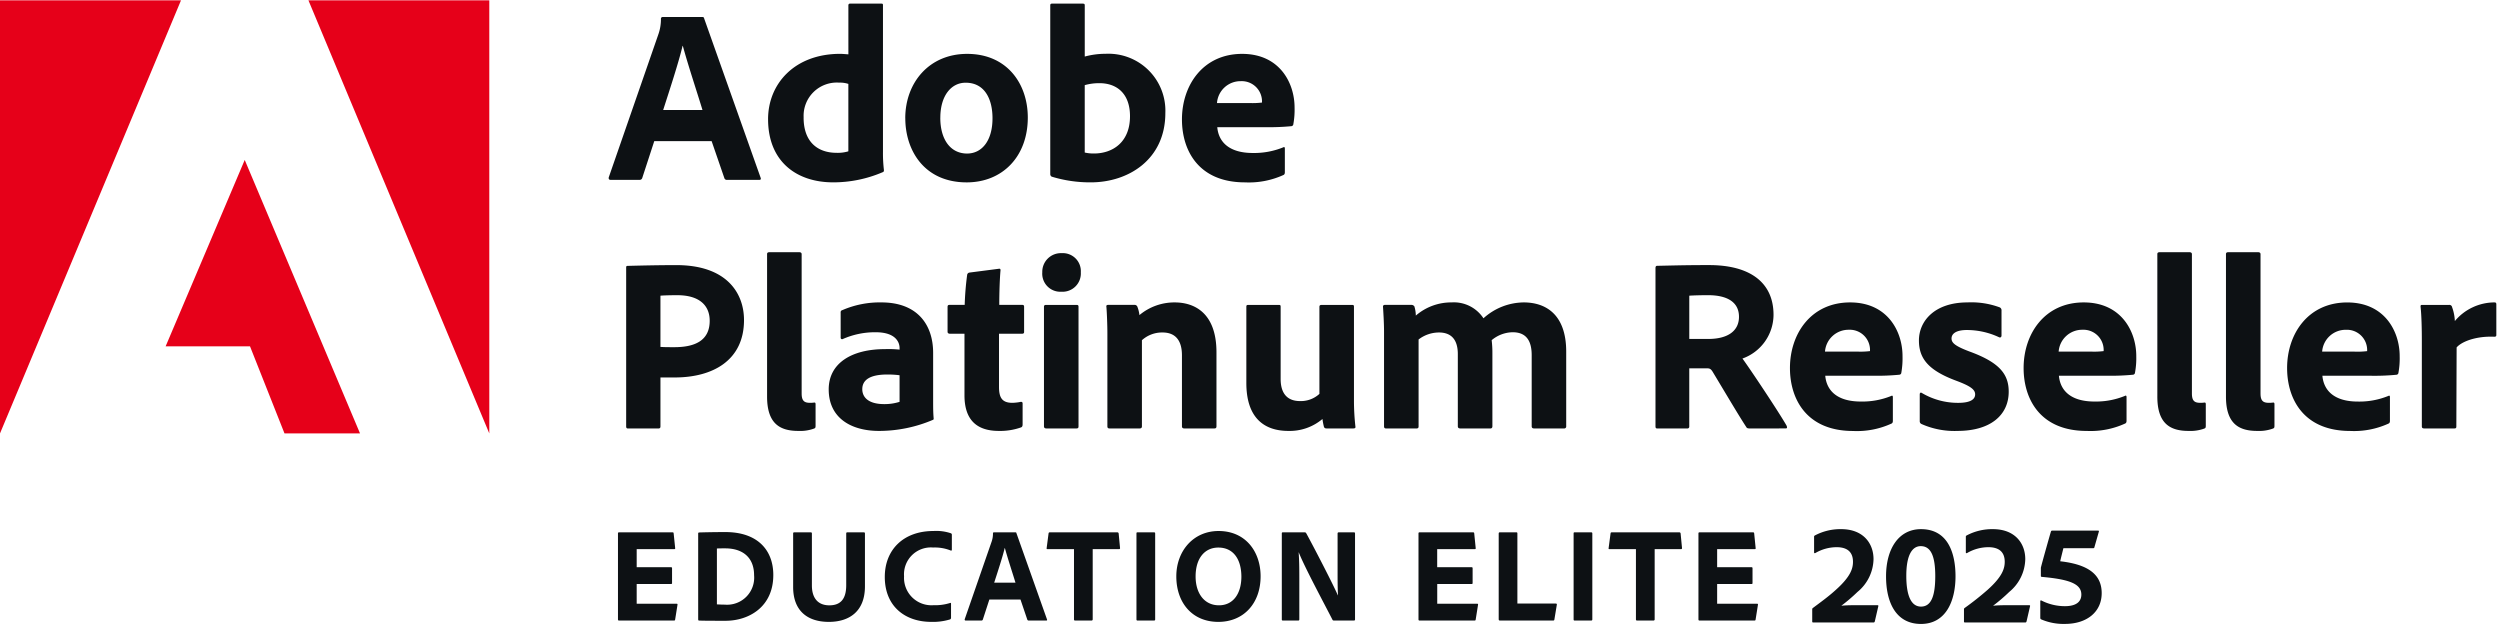 <svg xmlns="http://www.w3.org/2000/svg" width="344.785" height="86.551" viewBox="0 0 344.785 86.551">
  <g id="Group_2111" data-name="Group 2111" transform="translate(0 0.05)">
    <path id="Path_8637" data-name="Path 8637" d="M0,0V59.725L24.961,0Z" fill="#e60019"/>
    <path id="Path_8638" data-name="Path 8638" d="M33.72,0,58.662,59.726V0Z" transform="translate(8.819 0)" fill="#e60019"/>
    <path id="Path_8639" data-name="Path 8639" d="M29.015,17.447l15.9,37.712H34.5L29.742,43.147H18.108Z" transform="translate(4.736 4.563)" fill="#e60019"/>
    <g id="Group_2110" data-name="Group 2110" transform="translate(83.945 0.45)">
      <g id="Group_2112" data-name="Group 2112">
        <path id="Union_20" data-name="Union 20" d="M197.578,84.926c-.1-.041-.139-.1-.139-.239V82.419a.1.1,0,0,1,.156-.1,7.1,7.1,0,0,0,3.236.781c1.645,0,2.27-.68,2.27-1.6,0-1.451-1.566-2.089-5.383-2.434-.1,0-.2-.018-.2-.138V77.8c.143-.625,1.346-4.882,1.387-4.983a.178.178,0,0,1,.2-.138h6.281c.125,0,.162.037.125.16l-.607,2.126c-.018.1-.061.142-.2.142h-4.078c-.119.482-.344,1.364-.439,1.8,4.131.464,5.721,2.011,5.721,4.4,0,2.572-2.029,4.239-5.061,4.239A7.759,7.759,0,0,1,197.578,84.926Zm-21.41-5.942c0-3.8,1.744-6.507,4.818-6.507,3.756,0,4.762,3.371,4.762,6.507,0,3.435-1.346,6.567-4.762,6.567C177.592,85.551,176.168,82.676,176.168,78.984Zm2.793-.083c0,2.774.678,4.257,2.025,4.257,1.367,0,1.969-1.364,1.969-4.2,0-2.889-.662-4.137-2.006-4.137C179.781,74.823,178.961,76.031,178.961,78.9Zm8.092,6.448c-.139,0-.139-.078-.139-.179V83.622c0-.143,0-.2.078-.262a40.324,40.324,0,0,0,3.172-2.508c2.049-1.828,2.371-2.953,2.371-3.876,0-1.226-.662-2.011-2.25-2.011a5.869,5.869,0,0,0-2.93.8c-.125.06-.184.023-.184-.1V73.56a.2.2,0,0,1,.123-.22,7.47,7.47,0,0,1,3.613-.863c3.031,0,4.461,1.947,4.461,4.138a6,6,0,0,1-2.209,4.519,23.342,23.342,0,0,1-2.232,1.906c.785-.078,1.625-.078,2.834-.078h2.088c.16,0,.2.037.18.138l-.482,2.09c-.041.119-.076.161-.2.161Zm-20.928,0c-.139,0-.139-.078-.139-.179V83.622c0-.143,0-.2.078-.262.881-.662,2.148-1.566,3.174-2.508,2.049-1.828,2.369-2.953,2.369-3.876,0-1.226-.662-2.011-2.25-2.011a5.858,5.858,0,0,0-2.93.8c-.125.06-.184.023-.184-.1V73.56a.2.2,0,0,1,.123-.22,7.473,7.473,0,0,1,3.615-.863c3.029,0,4.459,1.947,4.459,4.138a6,6,0,0,1-2.209,4.519A23.342,23.342,0,0,1,170,83.039c.785-.078,1.627-.078,2.834-.078h2.09c.16,0,.2.037.178.138l-.482,2.09c-.041.119-.076.161-.2.161Zm-87.84-6.36c0-3.467,2.324-6.255,5.832-6.255,3.693,0,5.773,2.806,5.793,6.2.018,3.789-2.355,6.333-5.828,6.333C80.443,85.266,78.285,82.589,78.285,78.989Zm2.66.018c0,2.25,1.146,3.973,3.229,3.973,1.93,0,3.086-1.575,3.086-3.973-.02-2.471-1.172-3.99-3.178-3.99C82.227,75.016,80.945,76.463,80.945,79.007Zm-42.865.06c0-3.775,2.6-6.333,6.705-6.333a6.28,6.28,0,0,1,2.416.313.209.209,0,0,1,.127.22v2.025c0,.165-.09.165-.164.128a5.875,5.875,0,0,0-2.416-.409,3.706,3.706,0,0,0-4.01,3.963A3.782,3.782,0,0,0,44.8,82.965a6.847,6.847,0,0,0,2.266-.3c.1-.037.15-.019.15.092v1.915c0,.129-.037.22-.15.257a8.052,8.052,0,0,1-2.582.335C40.885,85.266,38.08,83.131,38.08,79.066ZM25.441,80.458V73.083c0-.11.02-.165.17-.165h2.266c.109,0,.15.055.15.165v7.168c0,1.6.727,2.733,2.412,2.733,1.408,0,2.322-.726,2.322-2.769V73.083c0-.11.037-.165.146-.165h2.27c.129,0,.166.055.166.165v7.283c0,3.5-2.209,4.9-4.979,4.9C27.357,85.266,25.441,83.686,25.441,80.458ZM12.455,85.083c-.074,0-.111-.06-.111-.188V73.087c0-.092.02-.133.129-.152.561-.018,1.971-.055,3.623-.055,4.438,0,6.609,2.484,6.609,5.924,0,4.436-3.418,6.31-6.578,6.31C14.906,85.115,13.051,85.115,12.455,85.083Zm2.471-9.938v7.706c.371.018.67.037,1.092.037a3.735,3.735,0,0,0,4.037-4.046c0-2.489-1.6-3.715-3.98-3.715C15.633,75.126,15.334,75.126,14.926,75.145Zm126.748,9.772v-9.68H138.02c-.111,0-.133-.055-.111-.166l.262-1.988c.02-.129.055-.165.184-.165h9.281a.174.174,0,0,1,.2.165l.189,1.97c.018.129-.037.184-.152.184h-3.617V84.9a.16.16,0,0,1-.166.184h-2.227l-.033,0C141.721,85.084,141.674,85.018,141.674,84.917Zm-77.5,0v-9.68H60.518c-.113,0-.133-.055-.113-.166l.26-1.988c.023-.129.057-.165.189-.165h9.281a.177.177,0,0,1,.2.165l.188,1.97c.018.129-.037.184-.152.184H66.754V84.9c0,.128-.072.184-.164.184H64.357l-.031,0C64.221,85.084,64.174,85.018,64.174,84.917Zm86.271.166c-.113,0-.15-.06-.15-.17V73.078c0-.11.037-.161.15-.161h7.33c.146,0,.188.014.207.151l.2,2c.02.1,0,.165-.129.165h-5.18v2.493h4.73c.1,0,.15.037.15.147v2.044c0,.11-.072.128-.15.128h-4.73v2.714h5.479c.146,0,.166.055.146.166l-.316,1.988c-.018.147-.055.17-.184.17Zm-17.221,0c-.115,0-.146-.06-.146-.17V73.078c0-.147.055-.161.146-.161h2.264c.115,0,.17.037.17.161V84.912c0,.11-.037.17-.17.17Zm-10.293,0c-.146,0-.184-.078-.184-.207V73.1c0-.115.037-.183.148-.183h2.3c.092,0,.129.055.129.151V82.74h5.309c.111,0,.148.073.129.165l-.334,2.025c-.01.129-.094.152-.18.152Zm-11.094,0c-.115,0-.152-.06-.152-.17V73.078c0-.11.037-.161.152-.161h7.33c.146,0,.188.014.205.151l.2,2c.018.1,0,.165-.129.165h-5.18v2.493H119c.1,0,.15.037.15.147v2.044c0,.11-.078.128-.15.128h-4.73v2.714h5.479c.146,0,.166.055.146.166l-.316,1.988c-.018.147-.055.17-.187.17Zm-11.775,0c-.17,0-.205-.041-.262-.152-1.041-2.043-3.844-7.247-4.625-9.249h-.018c.074,1.079.092,1.819.092,3.568v5.662c0,.11-.037.17-.152.17H93c-.109,0-.166-.023-.166-.17V73.069c0-.1.037-.151.129-.151h3.014c.146,0,.164.041.242.151,1.24,2.278,3.748,7.146,4.34,8.523h.023c-.023-.542-.055-1.1-.055-2.916V73.087c0-.115.055-.17.164-.17h2.082c.133,0,.16.055.16.183V84.894c0,.147-.027.188-.2.188Zm-27.127,0c-.109,0-.146-.06-.146-.17V73.078c0-.147.055-.161.146-.161h2.27c.109,0,.164.037.164.161V84.912c0,.11-.037.17-.164.17Zm-14.994,0a.2.2,0,0,1-.207-.128l-.939-2.77H52.5l-.895,2.751a.2.2,0,0,1-.2.147H49.248c-.127,0-.164-.073-.146-.184L52.82,74.18A3.378,3.378,0,0,0,53,73.046a.122.122,0,0,1,.111-.128h2.977c.09,0,.127.018.146.11l4.215,11.889c.037.092.02.166-.092.166Zm-4.775-5.221h2.939c-.373-1.226-1.111-3.467-1.465-4.79h-.018C54.322,76.316,53.652,78.359,53.166,79.861ZM1.428,85.083c-.109,0-.146-.06-.146-.17V73.078c0-.11.037-.161.146-.161H8.762c.148,0,.184.014.2.151l.207,2c.018.1,0,.165-.129.165H3.863v2.493H8.592c.092,0,.148.037.148.147v2.044c0,.11-.074.128-.148.128H3.863v2.714H9.336c.152,0,.17.055.152.166l-.316,1.988c-.02.147-.057.17-.189.17ZM231.479,50.259c0-4.735,2.91-9.047,8.293-9.047,5.176,0,7.232,4.009,7.232,7.4a10.991,10.991,0,0,1-.17,2.292.3.3,0,0,1-.27.28,31.656,31.656,0,0,1-3.531.138h-6.687c.17,1.956,1.539,3.559,4.9,3.559a10.57,10.57,0,0,0,4.215-.785c.107-.069.2-.032.2.175v3.251c0,.243-.068.349-.234.413a11.454,11.454,0,0,1-5.254,1C233.738,58.934,231.479,54.506,231.479,50.259Zm4.832-2.264h4.49a10.754,10.754,0,0,0,1.717-.069v-.243a2.793,2.793,0,0,0-2.916-2.7A3.251,3.251,0,0,0,236.311,47.995ZM223.047,54.2V34.553c0-.165.068-.271.34-.271h4.078c.244,0,.348.106.348.271v19.2c0,.964.3,1.3,1.131,1.3a3.671,3.671,0,0,0,.615-.037c.139,0,.176.069.176.244v2.948c0,.271-.037.34-.244.409a5.521,5.521,0,0,1-2.123.312C224.893,58.934,223.047,58.006,223.047,54.2Zm-9.465,0V34.553c0-.165.068-.271.344-.271H218c.244,0,.35.106.35.271v19.2c0,.964.3,1.3,1.129,1.3a3.592,3.592,0,0,0,.611-.037c.137,0,.174.069.174.244v2.948c0,.271-.037.34-.238.409a5.56,5.56,0,0,1-2.127.312C215.434,58.934,213.582,58.006,213.582,54.2Zm-18.443-3.945c0-4.735,2.916-9.047,8.293-9.047,5.182,0,7.244,4.009,7.244,7.4a10.873,10.873,0,0,1-.176,2.292.3.3,0,0,1-.275.28,31.656,31.656,0,0,1-3.531.138h-6.687c.17,1.956,1.539,3.559,4.906,3.559a10.563,10.563,0,0,0,4.215-.785c.105-.069.207-.032.207.175v3.251c0,.243-.07.349-.24.413a11.427,11.427,0,0,1-5.248,1C197.4,58.934,195.139,54.506,195.139,50.259Zm4.832-2.264h4.494a10.7,10.7,0,0,0,1.713-.069v-.243a2.787,2.787,0,0,0-2.91-2.7A3.257,3.257,0,0,0,199.971,47.995Zm-37.057,2.264c0-4.735,2.916-9.047,8.293-9.047,5.182,0,7.232,4.009,7.232,7.4a11.4,11.4,0,0,1-.164,2.292.3.3,0,0,1-.275.28,31.656,31.656,0,0,1-3.531.138h-6.686c.168,1.956,1.537,3.559,4.9,3.559A10.57,10.57,0,0,0,176.9,54.1c.105-.069.207-.032.207.175v3.251c0,.243-.068.349-.238.413a11.442,11.442,0,0,1-5.25,1C165.174,58.934,162.914,54.506,162.914,50.259Zm4.832-2.264h4.494a10.759,10.759,0,0,0,1.715-.069v-.243a2.789,2.789,0,0,0-2.912-2.7A3.257,3.257,0,0,0,167.746,47.995ZM21.846,54.2V34.553c0-.165.068-.271.346-.271h4.076c.244,0,.346.106.346.271v19.2c0,.964.307,1.3,1.133,1.3a3.592,3.592,0,0,0,.611-.037c.139,0,.176.069.176.244v2.948c0,.271-.037.34-.244.409a5.509,5.509,0,0,1-2.121.312C23.7,58.934,21.846,58.006,21.846,54.2Zm159.2,3.771a.4.4,0,0,1-.232-.377V53.891c0-.207.133-.3.27-.207a9.742,9.742,0,0,0,5.043,1.374c1.607,0,2.328-.446,2.328-1.167,0-.647-.588-1.13-2.609-1.883-3.875-1.442-5.143-3.086-5.143-5.557,0-2.673,2.162-5.244,6.688-5.244a11.292,11.292,0,0,1,4.457.684.443.443,0,0,1,.244.445v3.431c0,.207-.137.344-.35.239a10.454,10.454,0,0,0-4.418-.992c-1.615,0-2.125.583-2.125,1.166s.439,1.024,2.434,1.782c4.146,1.506,5.451,3.114,5.451,5.557,0,3.251-2.539,5.41-7.062,5.41A11.162,11.162,0,0,1,181.049,57.974ZM87.943,52.316V41.822c0-.234.068-.271.3-.271H92.43c.207,0,.244.064.244.271v9.943c0,1.851.789,3.049,2.678,3.049a3.78,3.78,0,0,0,2.668-.992v-12c0-.207.105-.271.34-.271h4.152c.238,0,.273.064.273.271v12.96a32.251,32.251,0,0,0,.2,3.536c.041.2-.064.271-.309.271H99.049c-.271,0-.34-.069-.41-.243a9.268,9.268,0,0,1-.2-1.061,6.982,6.982,0,0,1-4.7,1.644C90.309,58.929,87.943,57.042,87.943,52.316ZM49.07,54.024v-8.5H47.008c-.207-.037-.271-.106-.271-.312V41.859c0-.244.064-.312.309-.312H49.1a40.22,40.22,0,0,1,.34-4.147.371.371,0,0,1,.313-.308l4.01-.519c.174-.028.279-.028.279.206-.105,1.07-.174,3.086-.174,4.767h3.154c.2,0,.271.069.271.275v3.463c0,.175-.07.207-.234.243H53.832v7.338c0,1.506.445,2.191,1.855,2.191a6.667,6.667,0,0,0,1.162-.138c.143,0,.238.037.238.244v2.843c0,.2-.027.377-.238.446a8.584,8.584,0,0,1-3.051.478C50.814,58.929,49.07,57.459,49.07,54.024Zm-18.725-.817c0-3.637,3.193-5.557,7.754-5.557a14.393,14.393,0,0,1,2.02.069v-.234c0-.652-.408-2.163-3.287-2.163a11,11,0,0,0-4.529.928.2.2,0,0,1-.309-.174V42.612a.3.3,0,0,1,.24-.344,12.952,12.952,0,0,1,5.387-1.061c4.932,0,7.127,3.049,7.127,6.958v6.618c0,.9,0,1.607.074,2.434,0,.069,0,.138-.074.174a18.955,18.955,0,0,1-7.473,1.539C33.475,58.929,30.346,57.179,30.346,53.207Zm4.631-.037c0,1.134.863,2.062,3.021,2.062a6.858,6.858,0,0,0,2.121-.312V51.251a12.768,12.768,0,0,0-1.713-.1C35.973,51.154,34.977,51.939,34.977,53.17ZM2.65,58.594c-.176,0-.238-.11-.238-.28V36.44c0-.2.025-.271.205-.271,1.406-.037,4.115-.106,6.715-.106,6.93,0,9.332,3.844,9.332,7.578,0,5.552-4.289,7.917-9.566,7.917H7.141v6.755c0,.17-.068.28-.275.28Zm4.49-18.314v7.063c.584.037.961.037,1.92.037,2.709,0,4.873-.827,4.873-3.637,0-2.163-1.479-3.531-4.459-3.531C8.377,40.211,7.449,40.247,7.141,40.279ZM250.4,58.589c-.271,0-.34-.105-.34-.308V46.451c0-1.474-.037-3.462-.176-4.661,0-.175.031-.239.2-.239h3.738a.372.372,0,0,1,.41.308,6.327,6.327,0,0,1,.381,1.919,7.158,7.158,0,0,1,5.451-2.572c.2,0,.27.069.27.276V45.7c0,.17-.068.239-.3.239-2.469-.106-4.459.652-5.176,1.474l-.039,10.906c0,.2-.066.271-.3.271Zm-93.039,0c-.311,0-.406-.069-.477-.207-1-1.511-3.16-5.176-4.564-7.5-.244-.418-.408-.583-.791-.583h-2.5v8.018a.252.252,0,0,1-.273.276h-4.115c-.207,0-.271-.069-.271-.308V36.5c0-.166.027-.34.234-.34,3.086-.069,4.389-.1,7.164-.1,5.689,0,8.881,2.434,8.881,6.857a6.438,6.438,0,0,1-4.285,6.03c1.131,1.547,5.008,7.375,6.068,9.226.1.207.137.413-.1.413Zm-8.33-18.31v5.966h2.637c2.57,0,4.217-1.029,4.217-3.054,0-2.085-1.713-2.98-4.254-2.98C150.506,40.211,149.551,40.243,149.035,40.279Zm-21.395,18.31c-.24,0-.34-.105-.34-.312v-9.8c0-1.786-.615-3.155-2.609-3.155a4.605,4.605,0,0,0-2.91,1.093,14.845,14.845,0,0,1,.1,1.924v9.938c0,.175-.068.312-.27.312h-4.148c-.205,0-.35-.069-.35-.312V48.339c0-2.062-.959-2.985-2.6-2.985a4.633,4.633,0,0,0-2.811.964v12c0,.17-.07.276-.312.276H107.24c-.238,0-.307-.105-.307-.312V45.253c0-1.272-.1-2.742-.139-3.394-.031-.207.068-.312.271-.312h3.641a.49.49,0,0,1,.41.207,4.486,4.486,0,0,1,.2,1.272,7.435,7.435,0,0,1,4.938-1.819,4.874,4.874,0,0,1,4.391,2.191,8.372,8.372,0,0,1,5.557-2.191c2.984,0,5.855,1.607,5.855,6.783V58.277a.272.272,0,0,1-.3.312Zm-48.234,0c-.244,0-.34-.1-.34-.312V48.509c0-2.057-.895-3.155-2.676-3.155a4.14,4.14,0,0,0-2.844,1.065V58.313c0,.175-.105.276-.312.276H69.088c-.238,0-.309-.1-.309-.312V45.529c0-1.167-.068-2.948-.137-3.706-.037-.17.031-.275.234-.275h3.6a.408.408,0,0,1,.447.275,4.436,4.436,0,0,1,.275,1.135,7.5,7.5,0,0,1,4.867-1.75c2.641,0,5.758,1.373,5.758,6.888V58.277c0,.211-.066.312-.307.312Zm-19.025,0c-.244,0-.344-.105-.344-.308V41.822c0-.174.066-.271.273-.271h4.217c.211,0,.275.069.275.271V58.281c0,.2-.037.308-.307.308ZM59.8,37.056a2.571,2.571,0,0,1,2.674-2.641,2.487,2.487,0,0,1,2.641,2.641,2.524,2.524,0,0,1-2.678,2.677A2.494,2.494,0,0,1,59.8,37.056ZM79.063,15.972c0-4.73,2.916-9.042,8.3-9.042,5.174,0,7.232,4.009,7.232,7.4a11.025,11.025,0,0,1-.17,2.292.3.3,0,0,1-.271.28,31.808,31.808,0,0,1-3.531.138H83.934c.166,1.952,1.539,3.559,4.9,3.559a10.66,10.66,0,0,0,4.215-.785c.105-.069.205-.037.205.174v3.251c0,.243-.068.349-.232.413a11.528,11.528,0,0,1-5.254,1C81.326,24.652,79.063,20.225,79.063,15.972Zm4.832-2.26h4.494a10.716,10.716,0,0,0,1.713-.069V13.4a2.789,2.789,0,0,0-2.91-2.705A3.25,3.25,0,0,0,83.895,13.713ZM61.1,23.862a.394.394,0,0,1-.2-.344V.239c0-.17.07-.239.234-.239h4.184c.277,0,.34.032.34.275V7.3a10.939,10.939,0,0,1,2.885-.381,7.855,7.855,0,0,1,8.23,8.165c0,6.406-5.08,9.566-10.287,9.566A18.007,18.007,0,0,1,61.1,23.862Zm4.555-12.62v9.295a5.438,5.438,0,0,0,1.268.133c2.609,0,4.975-1.575,4.975-5.139,0-3.123-1.814-4.56-4.217-4.56A7.316,7.316,0,0,0,65.656,11.242Zm-43.672,4.7c0-4.9,3.67-9.015,9.941-9.015.275,0,.621.032,1.135.069V.239A.215.215,0,0,1,33.3,0h4.322c.17,0,.207.064.207.2V20.463a19.517,19.517,0,0,0,.133,2.5c0,.175-.031.244-.238.312a17.253,17.253,0,0,1-6.756,1.374C25.9,24.652,21.984,21.768,21.984,15.94Zm4.9-.234c0,3.389,1.955,4.868,4.555,4.868a5.015,5.015,0,0,0,1.617-.207V11.072a3.652,3.652,0,0,0-1.268-.175A4.577,4.577,0,0,0,26.889,15.706Zm14.02.1c0-4.868,3.258-8.877,8.533-8.877,5.525,0,8.367,4.147,8.367,8.776,0,5.387-3.494,8.946-8.436,8.946C43.512,24.647,40.908,20.229,40.908,15.8Zm4.832-.069c0,3.017,1.41,4.937,3.7,4.937,1.994,0,3.5-1.713,3.5-4.868,0-2.677-1.1-4.9-3.7-4.9C47.252,10.9,45.74,12.689,45.74,15.733ZM16.33,24.307a.343.343,0,0,1-.375-.243l-1.756-5.1H6.287L4.633,24.036a.367.367,0,0,1-.371.271H.279c-.236,0-.307-.138-.27-.344L6.871,4.183a6.328,6.328,0,0,0,.338-2.094.231.231,0,0,1,.207-.243H12.9c.166,0,.234.037.271.211l7.779,21.938c.074.175.037.312-.17.312ZM7.514,14.672h5.424c-.686-2.259-2.059-6.411-2.711-8.845h-.035C9.645,8.124,8.408,11.9,7.514,14.672Z" fill="#0d1114" stroke="rgba(0,0,0,0)" stroke-width="1"/>
      </g>
    </g>
  </g>
</svg>
